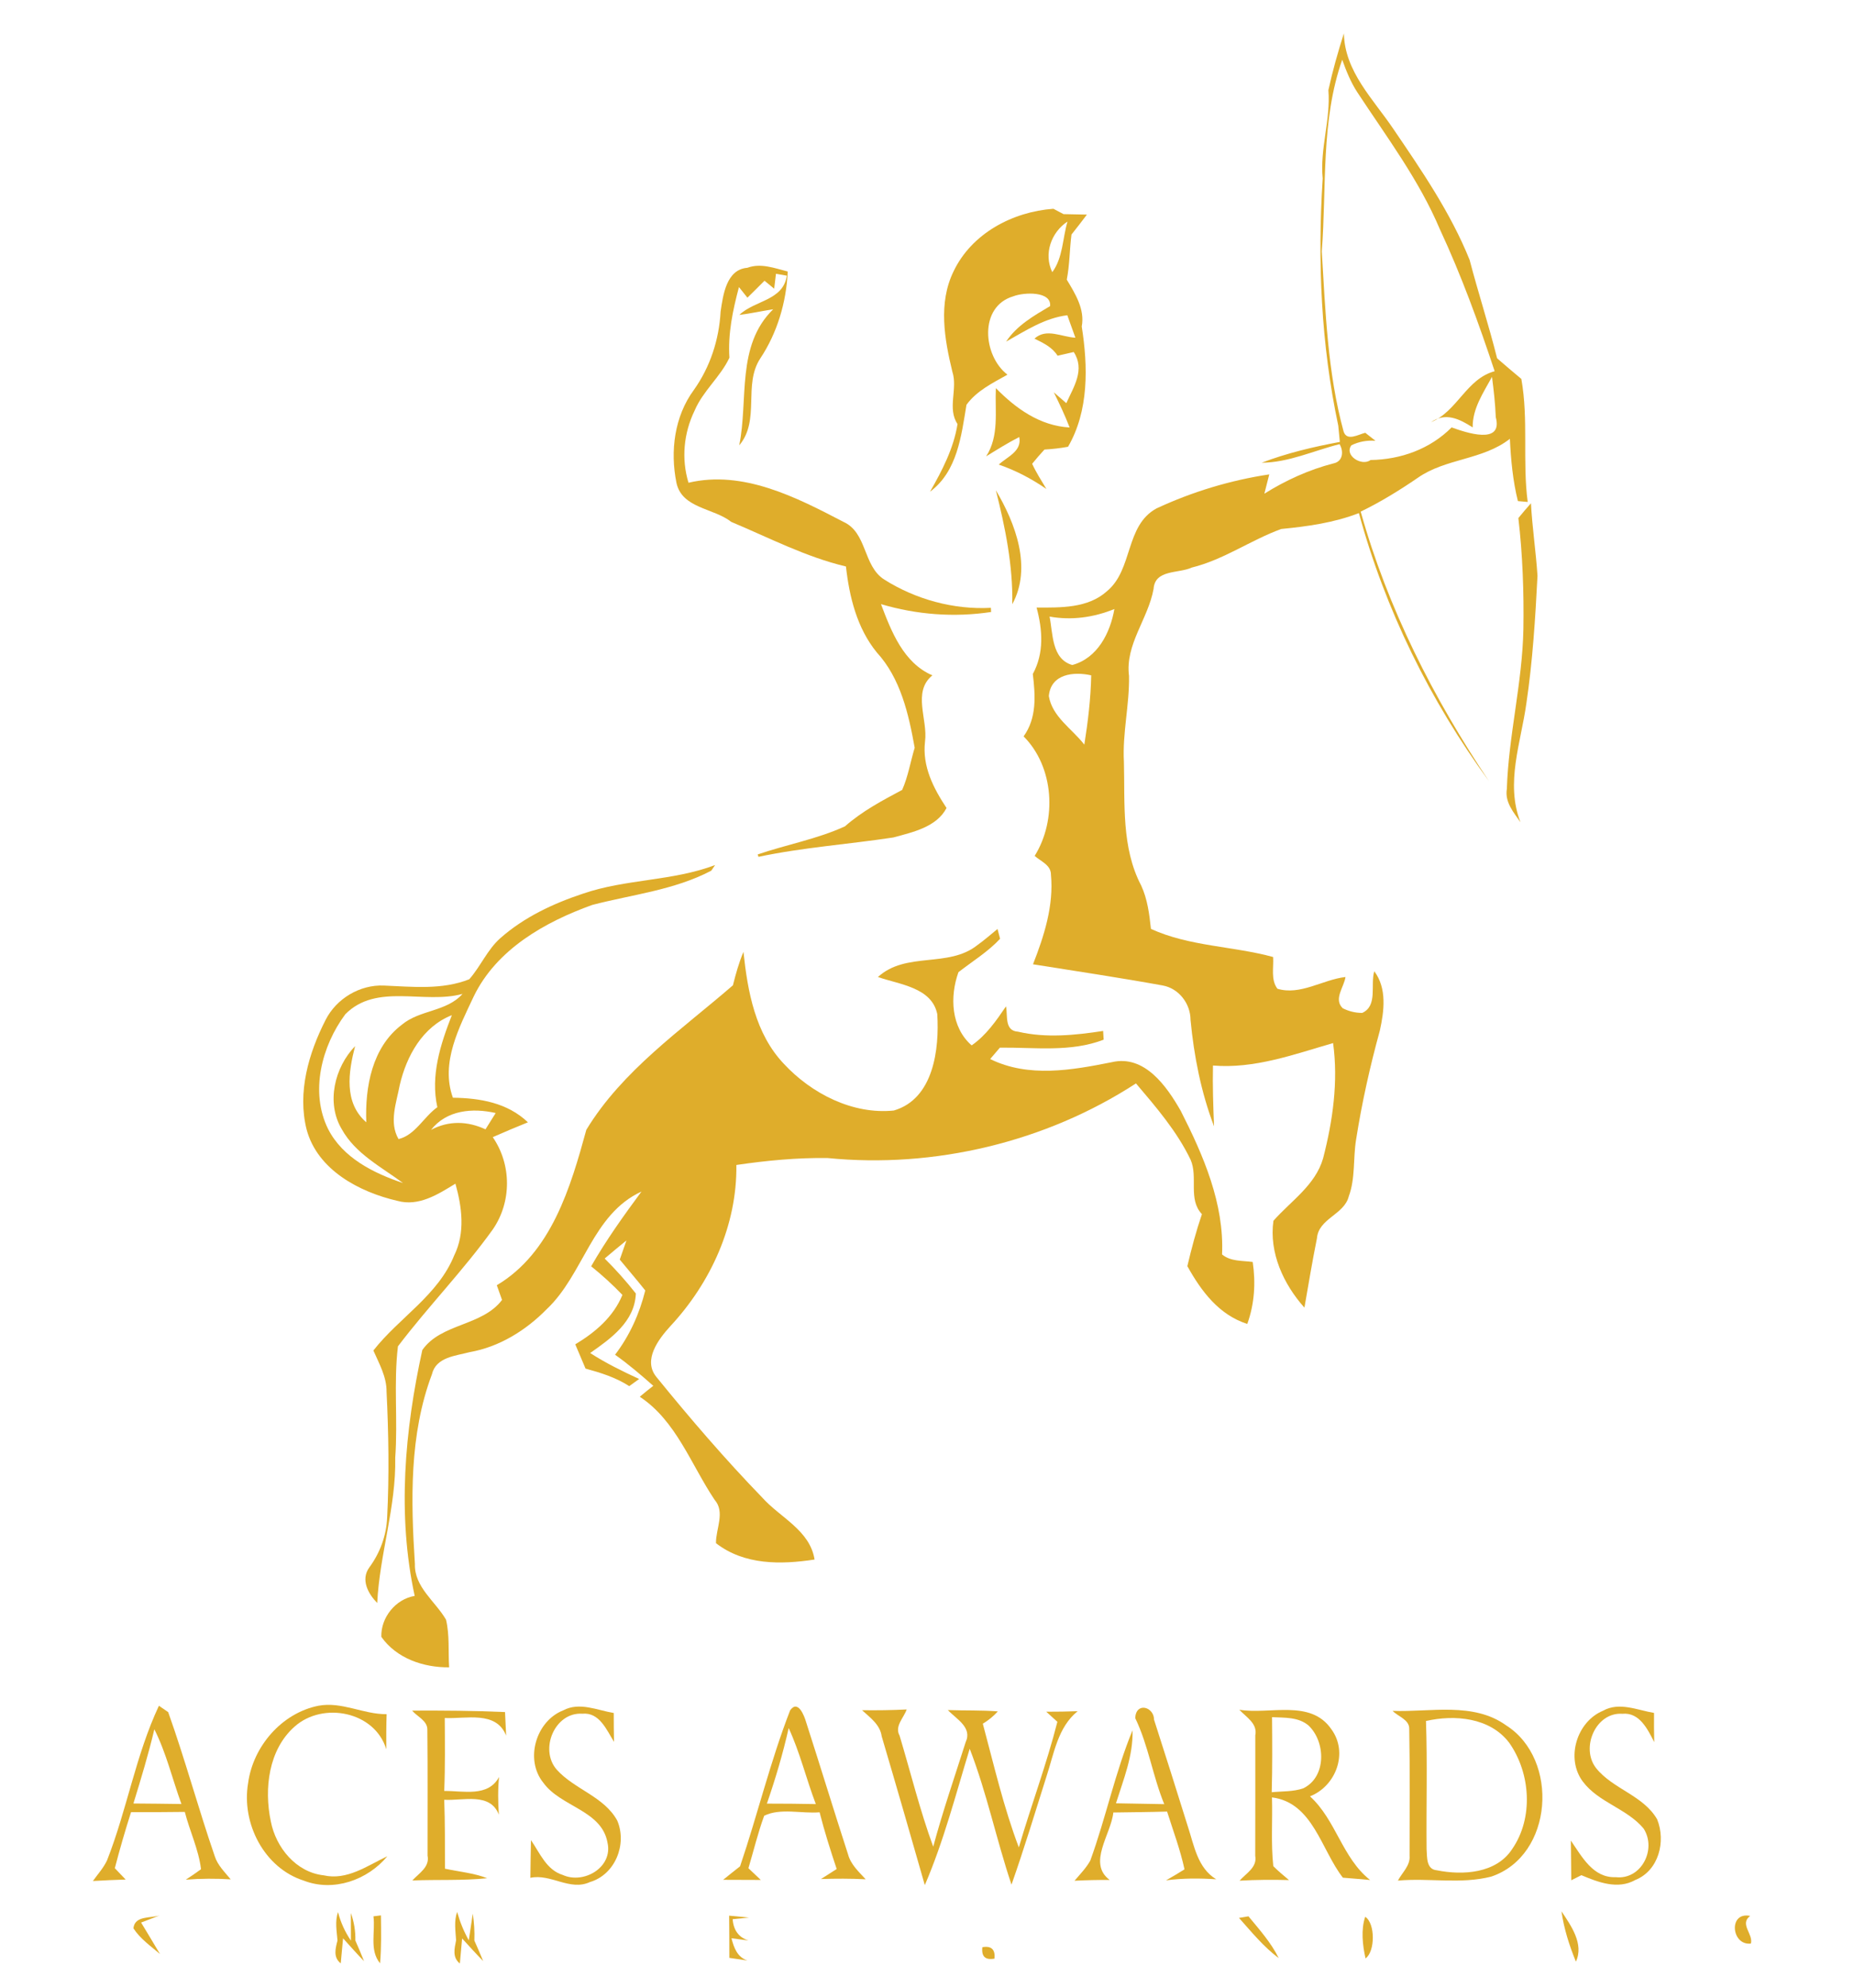 <?xml version="1.0" encoding="UTF-8" ?>
<!DOCTYPE svg PUBLIC "-//W3C//DTD SVG 1.1//EN" "http://www.w3.org/Graphics/SVG/1.1/DTD/svg11.dtd">
<svg width="280pt" height="300pt" viewBox="0 0 280 300" version="1.1" xmlns="http://www.w3.org/2000/svg">
<g id="#dfad2bff">
<path fill="#dfad2b" opacity="1.00" d=" M 200.62 13.60 C 201.25 10.71 202.06 7.86 202.96 5.04 C 203.08 10.80 207.41 14.98 210.43 19.46 C 214.72 25.76 219.09 32.13 221.95 39.23 C 223.25 44.20 224.85 49.09 226.10 54.08 C 227.31 55.12 228.52 56.17 229.76 57.19 C 230.86 63.33 229.91 69.59 230.72 75.76 C 230.35 75.73 229.61 75.66 229.24 75.63 C 228.48 72.60 228.18 69.37 228.03 66.23 C 223.94 69.44 218.35 69.16 214.13 72.11 C 211.37 74.00 208.51 75.76 205.50 77.22 C 209.57 91.78 216.48 105.39 224.88 117.91 C 215.98 105.77 209.18 91.97 205.23 77.44 C 201.47 78.90 197.49 79.45 193.50 79.84 C 188.90 81.51 184.81 84.48 179.99 85.66 C 177.99 86.59 174.43 85.91 174.22 88.88 C 173.40 93.43 169.90 97.26 170.51 102.02 C 170.59 106.37 169.50 110.64 169.74 115.00 C 169.90 121.25 169.34 127.93 172.35 133.66 C 173.30 135.71 173.58 137.97 173.82 140.20 C 179.66 142.86 186.19 142.78 192.27 144.44 C 192.38 146.03 191.89 147.84 192.92 149.23 C 196.39 150.28 199.76 147.85 203.20 147.46 C 202.99 148.98 201.36 150.79 202.78 152.17 C 203.71 152.64 204.69 152.88 205.73 152.88 C 208.11 151.80 206.93 148.64 207.55 146.59 C 209.49 149.19 209.04 152.59 208.39 155.55 C 206.90 160.97 205.67 166.47 204.80 172.02 C 204.34 174.85 204.71 177.83 203.70 180.56 C 203.01 183.34 199.13 183.89 198.89 186.90 C 198.19 190.37 197.61 193.87 197.00 197.36 C 193.84 193.83 191.64 189.07 192.32 184.25 C 194.97 181.25 198.65 178.89 199.82 174.83 C 201.28 169.19 202.13 163.25 201.33 157.43 C 195.42 159.14 189.46 161.34 183.19 160.82 C 183.12 163.88 183.23 166.94 183.35 170.00 C 181.39 164.84 180.32 159.40 179.80 153.93 C 179.79 151.48 178.05 149.19 175.61 148.74 C 169.10 147.56 162.55 146.58 156.01 145.54 C 157.69 141.25 159.16 136.68 158.72 132.01 C 158.72 130.54 157.18 130.01 156.26 129.18 C 159.66 123.73 159.20 115.77 154.59 111.14 C 156.60 108.36 156.37 104.95 155.98 101.73 C 157.70 98.57 157.46 95.08 156.55 91.70 C 160.18 91.70 164.30 91.83 167.19 89.22 C 171.14 85.95 169.90 79.32 174.67 76.73 C 180.05 74.23 185.82 72.48 191.69 71.60 C 191.51 72.33 191.14 73.79 190.95 74.51 C 194.19 72.49 197.69 70.89 201.39 69.94 C 202.83 69.65 202.95 68.11 202.31 67.04 C 198.40 68.01 194.64 69.81 190.54 69.84 C 194.35 68.39 198.34 67.44 202.35 66.70 C 202.29 66.09 202.17 64.86 202.11 64.24 C 199.51 52.01 198.96 39.40 199.76 26.94 C 199.32 22.44 200.98 18.07 200.62 13.60 M 199.62 37.95 C 200.18 47.03 200.50 56.28 202.91 65.10 C 203.39 66.68 205.16 65.56 206.19 65.32 C 206.58 65.62 207.34 66.22 207.73 66.53 C 206.42 66.43 205.21 66.66 204.09 67.21 C 202.96 68.75 205.68 70.43 206.98 69.43 C 211.55 69.36 215.97 67.78 219.23 64.51 C 221.35 65.27 227.03 67.23 225.90 62.97 C 225.82 60.93 225.59 58.90 225.33 56.88 C 224.03 59.26 222.37 61.67 222.41 64.51 C 220.39 63.21 218.31 62.20 216.12 63.72 C 220.12 62.06 221.46 57.17 225.73 56.03 C 223.32 48.76 220.70 41.56 217.46 34.61 C 214.31 27.15 209.41 20.66 204.99 13.93 C 204.00 12.41 203.31 10.71 202.71 9.01 C 199.44 18.29 200.38 28.29 199.62 37.95 M 158.51 93.06 C 159.03 95.63 158.81 99.47 161.94 100.37 C 165.75 99.34 167.67 95.53 168.30 91.92 C 165.18 93.19 161.84 93.66 158.51 93.06 M 158.40 105.06 C 158.92 108.21 161.93 110.01 163.76 112.39 C 164.31 108.92 164.73 105.44 164.80 101.93 C 162.17 101.33 158.69 101.70 158.40 105.06 Z" />
<path fill="#dfad2b" opacity="1.00" d=" M 144.01 40.96 C 146.74 35.23 152.93 31.96 159.09 31.51 C 159.47 31.71 160.23 32.12 160.62 32.32 C 161.50 32.34 163.27 32.37 164.15 32.39 C 163.39 33.40 162.61 34.41 161.82 35.40 C 161.53 37.66 161.55 39.96 161.11 42.21 C 162.39 44.33 163.86 46.68 163.37 49.28 C 164.32 55.31 164.46 61.99 161.30 67.43 C 160.12 67.65 158.94 67.78 157.74 67.85 C 157.10 68.54 156.48 69.26 155.88 70.00 C 156.49 71.32 157.28 72.55 158.03 73.80 C 155.80 72.26 153.40 71.00 150.84 70.12 C 152.13 68.92 154.37 68.12 153.93 65.96 C 152.21 66.84 150.57 67.87 148.93 68.88 C 150.94 65.78 150.24 62.07 150.40 58.58 C 153.43 61.67 157.06 64.27 161.54 64.52 C 160.84 62.70 160.01 60.95 159.15 59.21 C 159.62 59.62 160.56 60.44 161.04 60.85 C 162.16 58.37 163.90 55.79 162.16 53.13 C 161.55 53.27 160.33 53.55 159.72 53.69 C 158.91 52.39 157.55 51.76 156.23 51.11 C 158.02 49.47 160.35 50.87 162.41 50.97 C 162.10 50.12 161.50 48.43 161.19 47.58 C 157.77 48.00 154.88 49.92 151.95 51.56 C 153.57 49.11 156.13 47.66 158.59 46.20 C 158.83 43.93 154.65 44.09 153.04 44.72 C 147.81 46.25 148.42 53.68 152.15 56.55 C 149.93 57.80 147.49 58.98 145.96 61.10 C 145.18 65.79 144.59 71.14 140.46 74.21 C 142.29 71.01 144.02 67.69 144.61 64.00 C 143.02 61.64 144.68 58.69 143.83 56.10 C 142.63 51.17 141.68 45.73 144.01 40.96 M 158.92 41.08 C 160.55 38.87 160.46 35.98 161.22 33.44 C 158.75 35.06 157.58 38.33 158.92 41.08 Z" />
<path fill="#dfad2b" opacity="1.00" d=" M 108.83 47.02 C 109.20 44.52 109.70 40.67 112.86 40.42 C 114.91 39.66 116.97 40.48 118.97 40.98 C 118.75 45.62 117.40 50.22 114.82 54.10 C 112.19 58.10 114.86 63.40 111.64 67.22 C 113.05 60.37 111.14 52.16 116.77 46.68 C 115.06 46.94 113.37 47.32 111.66 47.53 C 113.99 45.30 118.27 45.40 118.83 41.61 L 117.19 41.32 L 116.92 43.57 C 116.55 43.27 115.83 42.67 115.46 42.37 C 114.61 43.23 113.74 44.08 112.88 44.93 C 112.56 44.53 111.92 43.73 111.60 43.33 C 110.67 46.83 109.92 50.35 110.16 53.99 C 108.80 56.89 106.16 59.00 104.90 61.98 C 103.26 65.36 102.88 69.25 103.98 72.86 C 112.21 70.92 120.24 75.04 127.35 78.75 C 131.00 80.37 130.30 85.40 133.54 87.47 C 138.30 90.47 144.01 92.04 149.65 91.74 C 149.65 91.90 149.67 92.21 149.68 92.37 C 144.11 93.21 138.44 92.78 133.05 91.18 C 134.61 95.30 136.44 100.05 140.81 101.93 C 137.74 104.46 140.16 108.60 139.70 111.94 C 139.27 115.66 140.97 118.96 142.95 121.95 C 141.44 124.85 137.80 125.61 134.91 126.40 C 128.13 127.43 121.26 127.90 114.55 129.32 C 114.52 129.23 114.46 129.05 114.43 128.96 C 118.79 127.47 123.42 126.64 127.61 124.72 C 130.21 122.43 133.23 120.83 136.25 119.22 C 137.15 117.19 137.50 114.97 138.14 112.86 C 137.23 107.77 136.01 102.38 132.41 98.46 C 129.43 94.81 128.27 90.08 127.76 85.50 C 121.71 84.07 116.14 81.16 110.44 78.77 C 107.77 76.66 102.99 76.75 102.16 72.87 C 101.19 68.09 101.85 62.84 104.80 58.84 C 107.26 55.38 108.60 51.25 108.83 47.02 Z" />
<path fill="#dfad2b" opacity="1.00" d=" M 152.88 91.19 C 152.99 85.36 151.82 79.63 150.40 74.00 C 153.37 78.99 155.89 85.68 152.88 91.19 Z" />
<path fill="#dfad2b" opacity="1.00" d=" M 229.31 78.19 C 229.93 77.44 230.56 76.69 231.21 75.96 C 231.41 79.62 231.96 83.25 232.20 86.91 C 231.87 93.34 231.47 99.78 230.52 106.16 C 229.70 112.09 227.32 118.20 229.63 124.10 C 228.58 122.60 227.25 121.07 227.57 119.09 C 227.83 111.01 229.91 103.08 230.07 94.98 C 230.16 89.38 229.96 83.76 229.31 78.19 Z" />
<path fill="#dfad2b" opacity="1.00" d=" M 108.00 130.56 C 107.85 130.77 107.57 131.20 107.42 131.41 C 101.82 134.35 95.48 135.01 89.45 136.58 C 82.30 139.15 75.00 143.27 71.55 150.38 C 69.35 155.07 66.49 160.40 68.40 165.68 C 72.50 165.73 76.64 166.44 79.73 169.39 C 77.95 170.11 76.18 170.85 74.42 171.63 C 77.27 175.77 77.29 181.40 74.43 185.55 C 70.01 191.71 64.68 197.17 60.10 203.20 C 59.43 208.72 60.10 214.42 59.69 220.01 C 59.84 227.44 57.33 234.56 56.97 241.94 C 55.60 240.55 54.44 238.43 55.77 236.58 C 57.40 234.37 58.36 231.76 58.47 229.01 C 58.79 222.69 58.69 216.36 58.38 210.05 C 58.40 207.80 57.26 205.82 56.39 203.83 C 60.27 198.87 66.16 195.51 68.60 189.47 C 70.28 186.06 69.77 182.18 68.78 178.65 C 66.15 180.26 63.24 182.14 60.00 181.24 C 54.28 179.92 47.95 176.59 46.31 170.49 C 44.89 164.88 46.60 158.98 49.16 153.96 C 50.79 150.72 54.35 148.59 57.99 148.75 C 62.28 148.93 66.77 149.43 70.87 147.80 C 72.59 145.85 73.60 143.33 75.57 141.59 C 79.15 138.43 83.55 136.37 88.04 134.88 C 94.52 132.65 101.58 133.00 108.00 130.56 M 52.15 153.08 C 48.58 157.88 46.78 164.81 49.55 170.40 C 51.78 174.77 56.42 177.06 60.87 178.56 C 57.58 176.12 53.66 174.13 51.61 170.42 C 49.23 166.43 50.53 161.10 53.63 157.89 C 52.62 161.79 51.89 166.41 55.32 169.39 C 55.11 164.07 56.19 158.06 60.69 154.66 C 63.40 152.39 67.45 152.72 69.85 150.01 C 64.03 151.61 56.88 148.30 52.15 153.08 M 60.37 163.77 C 59.88 166.42 58.71 169.38 60.19 171.92 C 62.70 171.33 64.00 168.56 66.05 167.11 C 64.99 162.33 66.52 157.63 68.24 153.22 C 63.82 154.96 61.40 159.37 60.37 163.77 M 65.10 170.53 C 67.76 169.11 70.61 169.19 73.32 170.45 C 73.83 169.63 74.34 168.81 74.86 167.99 C 71.38 167.19 67.45 167.53 65.10 170.53 Z" />
<path fill="#dfad2b" opacity="1.00" d=" M 150.65 140.21 C 150.75 140.58 150.94 141.32 151.04 141.69 C 149.19 143.67 146.87 145.08 144.75 146.73 C 143.43 150.41 143.61 155.03 146.74 157.78 C 148.94 156.26 150.45 154.06 151.93 151.89 C 152.22 153.28 151.66 155.58 153.74 155.71 C 157.96 156.70 162.36 156.25 166.60 155.60 C 166.62 155.93 166.66 156.59 166.68 156.92 C 161.66 158.85 156.24 158.06 151.01 158.12 C 150.64 158.55 149.91 159.41 149.54 159.84 C 155.33 162.69 161.86 161.52 167.89 160.32 C 172.85 159.14 176.20 163.95 178.32 167.66 C 181.73 174.36 184.91 181.67 184.56 189.33 C 185.86 190.42 187.61 190.25 189.19 190.47 C 189.66 193.62 189.46 196.81 188.37 199.82 C 184.08 198.45 181.41 194.86 179.32 191.10 C 179.94 188.46 180.64 185.83 181.52 183.25 C 179.38 181.00 180.97 177.68 179.81 175.04 C 177.75 170.75 174.61 167.11 171.56 163.52 C 157.93 172.37 141.12 176.39 124.97 174.78 C 120.36 174.72 115.76 175.16 111.21 175.83 C 111.33 184.90 107.34 193.61 101.23 200.17 C 99.45 202.12 97.06 205.26 99.12 207.81 C 104.21 214.07 109.48 220.21 115.10 226.01 C 117.82 229.06 122.31 230.94 123.02 235.38 C 117.93 236.16 112.40 236.23 108.13 232.91 C 108.10 230.73 109.56 228.23 107.92 226.36 C 104.37 221.07 102.12 214.43 96.62 210.81 C 97.29 210.24 97.98 209.70 98.66 209.16 C 96.80 207.51 94.91 205.90 92.89 204.47 C 95.09 201.59 96.58 198.28 97.45 194.77 C 96.20 193.19 94.88 191.67 93.60 190.11 C 93.93 189.14 94.28 188.19 94.61 187.22 C 93.50 188.12 92.40 189.03 91.32 189.95 C 92.99 191.61 94.57 193.37 96.03 195.23 C 95.86 199.47 92.29 202.00 89.13 204.21 C 91.48 205.73 93.99 206.96 96.53 208.13 C 96.03 208.49 95.53 208.85 95.03 209.21 C 93.02 207.90 90.72 207.19 88.43 206.56 C 87.92 205.33 87.40 204.12 86.88 202.90 C 89.89 201.10 92.64 198.76 94.00 195.44 C 92.52 193.89 90.94 192.46 89.28 191.12 C 91.54 187.18 94.18 183.49 96.88 179.84 C 89.40 183.28 88.17 192.33 82.56 197.60 C 79.41 200.81 75.39 203.30 70.92 204.08 C 68.80 204.65 65.84 204.82 65.23 207.43 C 61.80 216.54 62.05 226.49 62.66 236.05 C 62.56 239.55 65.76 241.69 67.36 244.46 C 67.92 246.80 67.68 249.26 67.83 251.65 C 63.96 251.69 59.89 250.31 57.59 247.05 C 57.50 244.15 59.73 241.35 62.63 240.87 C 59.97 228.64 61.12 215.88 63.78 203.76 C 66.62 199.70 72.80 200.18 75.82 196.20 C 75.62 195.64 75.23 194.54 75.03 193.98 C 83.27 189.08 86.18 179.18 88.55 170.52 C 94.00 161.55 102.89 155.47 110.69 148.71 C 111.12 147.00 111.59 145.30 112.28 143.67 C 112.92 149.67 114.06 156.02 118.39 160.57 C 122.55 165.05 128.79 168.25 134.99 167.61 C 141.00 165.86 141.88 158.35 141.55 153.05 C 140.71 149.01 135.80 148.59 132.59 147.46 C 136.84 143.58 143.21 146.13 147.59 142.66 C 148.65 141.90 149.64 141.04 150.65 140.21 Z" />
<path fill="#dfad2b" opacity="1.00" d=" M 37.47 269.13 C 38.21 263.59 42.54 258.56 48.08 257.45 C 51.61 256.78 54.89 258.76 58.39 258.72 C 58.33 260.49 58.33 262.25 58.34 264.02 C 56.61 258.30 48.78 256.79 44.51 260.58 C 40.55 264.06 39.86 269.99 40.90 274.90 C 41.66 278.84 44.71 282.58 48.87 283.04 C 52.42 283.85 55.47 281.59 58.50 280.16 C 55.52 283.76 50.37 285.58 45.90 283.85 C 39.89 281.95 36.44 275.18 37.47 269.13 Z" />
<path fill="#dfad2b" opacity="1.00" d=" M 85.07 258.14 C 87.52 256.84 90.20 258.13 92.69 258.54 C 92.69 259.99 92.70 261.44 92.73 262.90 C 91.62 261.10 90.52 258.40 87.95 258.65 C 83.79 258.37 81.42 264.04 84.07 267.08 C 86.74 270.07 91.22 271.13 93.22 274.78 C 94.74 278.34 92.91 282.94 89.09 284.06 C 86.07 285.46 83.16 282.75 80.10 283.42 C 80.13 281.52 80.14 279.62 80.19 277.73 C 81.54 279.68 82.52 282.23 85.00 282.99 C 88.17 284.42 92.59 281.83 91.75 278.12 C 90.88 273.20 84.67 272.72 82.05 269.06 C 79.22 265.56 80.94 259.75 85.07 258.14 Z" />
<path fill="#dfad2b" opacity="1.00" d=" M 242.10 258.20 C 244.55 256.83 247.28 258.11 249.80 258.53 C 249.79 259.99 249.79 261.46 249.83 262.94 C 248.85 261.02 247.61 258.41 245.02 258.66 C 241.00 258.38 238.67 263.80 241.04 266.85 C 243.58 270.03 248.17 270.96 250.27 274.59 C 251.62 277.92 250.51 282.34 246.96 283.75 C 244.33 285.23 241.36 284.09 238.83 283.02 C 238.45 283.21 237.68 283.60 237.30 283.79 C 237.30 281.79 237.25 279.79 237.24 277.80 C 238.90 280.21 240.59 283.46 244.01 283.32 C 247.86 283.76 250.24 279.13 248.23 275.99 C 245.71 272.96 241.44 272.07 239.05 268.90 C 236.43 265.41 238.11 259.85 242.10 258.20 Z" />
<path fill="#dfad2b" opacity="1.00" d=" M 16.16 280.80 C 19.17 273.16 20.50 264.89 24.00 257.45 C 24.35 257.69 25.05 258.17 25.40 258.41 C 27.96 265.58 29.95 272.95 32.43 280.15 C 32.87 281.53 33.94 282.55 34.84 283.65 C 32.58 283.51 30.32 283.52 28.06 283.70 C 28.84 283.20 29.61 282.67 30.36 282.12 C 30.00 279.14 28.65 276.37 27.91 273.47 C 25.20 273.50 22.50 273.52 19.79 273.51 C 18.90 276.30 18.08 279.12 17.34 281.97 C 17.75 282.40 18.57 283.25 18.98 283.68 C 17.33 283.73 15.68 283.80 14.03 283.90 C 14.76 282.88 15.62 281.94 16.16 280.80 M 23.31 261.00 C 22.42 264.78 21.29 268.49 20.15 272.20 C 22.57 272.22 24.98 272.24 27.40 272.28 C 26.03 268.52 25.12 264.59 23.31 261.00 Z" />
<path fill="#dfad2b" opacity="1.00" d=" M 62.24 258.18 C 66.92 258.16 71.60 258.19 76.27 258.40 C 76.32 259.58 76.38 260.77 76.44 261.96 C 74.94 258.15 70.38 259.46 67.17 259.30 C 67.19 262.97 67.24 266.64 67.09 270.31 C 69.97 270.27 73.71 271.29 75.37 268.20 C 75.18 270.09 75.21 271.99 75.34 273.89 C 74.02 270.47 69.97 271.81 67.09 271.64 C 67.22 275.10 67.19 278.57 67.20 282.04 C 69.33 282.51 71.53 282.68 73.58 283.48 C 69.82 283.87 66.04 283.66 62.27 283.82 C 63.28 282.71 64.93 281.80 64.57 280.06 C 64.56 273.73 64.61 267.39 64.54 261.07 C 64.57 259.70 63.00 259.09 62.24 258.18 Z" />
<path fill="#dfad2b" opacity="1.00" d=" M 119.33 258.14 C 120.52 256.46 121.48 259.00 121.73 259.88 C 123.88 266.54 125.92 273.24 128.08 279.89 C 128.49 281.42 129.70 282.51 130.74 283.64 C 128.49 283.52 126.23 283.53 123.99 283.60 C 124.78 283.10 125.57 282.59 126.36 282.09 C 125.42 279.26 124.51 276.42 123.78 273.53 C 121.04 273.76 117.88 272.84 115.41 274.05 C 114.46 276.64 113.82 279.33 113.03 281.97 C 113.65 282.56 114.28 283.15 114.90 283.74 C 113.01 283.73 111.11 283.73 109.21 283.72 C 110.06 283.04 110.91 282.35 111.77 281.68 C 114.42 273.87 116.34 265.82 119.33 258.14 M 119.11 260.82 C 118.24 264.68 117.11 268.48 115.82 272.22 C 118.28 272.22 120.74 272.24 123.21 272.29 C 121.76 268.49 120.82 264.51 119.11 260.82 Z" />
<path fill="#dfad2b" opacity="1.00" d=" M 130.19 258.12 C 132.44 258.15 134.68 258.12 136.93 258.01 C 136.49 259.29 135.07 260.52 135.86 261.96 C 137.54 267.55 138.93 273.24 140.94 278.72 C 142.37 273.40 144.17 268.19 145.84 262.94 C 146.88 260.70 144.42 259.46 143.15 258.10 C 145.66 258.19 148.19 258.10 150.70 258.30 C 150.05 259.02 149.29 259.64 148.43 260.16 C 150.11 266.41 151.57 272.77 153.87 278.83 C 155.73 272.48 158.06 266.28 159.69 259.87 C 159.27 259.49 158.43 258.73 158.01 258.35 C 159.59 258.35 161.17 258.33 162.75 258.27 C 159.75 260.70 159.19 264.65 158.05 268.10 C 156.33 273.56 154.66 279.05 152.76 284.45 C 150.48 277.67 149.04 270.61 146.45 263.94 C 144.34 270.84 142.52 277.91 139.67 284.52 C 137.53 277.03 135.37 269.54 133.16 262.07 C 132.91 260.28 131.41 259.24 130.19 258.12 Z" />
<path fill="#dfad2b" opacity="1.00" d=" M 171.45 259.32 C 171.54 256.84 174.28 257.58 174.29 259.55 C 176.02 264.93 177.73 270.32 179.41 275.72 C 180.35 278.58 180.87 281.95 183.68 283.64 C 181.15 283.47 178.61 283.47 176.10 283.80 C 177.04 283.27 177.97 282.72 178.89 282.14 C 178.25 279.17 177.17 276.31 176.26 273.42 C 173.55 273.50 170.84 273.52 168.14 273.56 C 167.80 276.86 164.19 281.22 167.59 283.74 C 165.82 283.73 164.05 283.77 162.28 283.86 C 163.11 282.88 164.03 281.95 164.66 280.82 C 167.02 274.34 168.41 267.53 171.04 261.15 C 171.15 264.99 169.67 268.58 168.54 272.17 C 170.97 272.22 173.40 272.25 175.83 272.30 C 174.09 268.06 173.44 263.44 171.45 259.32 Z" />
<path fill="#dfad2b" opacity="1.00" d=" M 187.17 258.05 C 191.75 258.82 197.91 256.41 201.06 260.98 C 203.66 264.51 201.79 269.57 197.84 271.12 C 201.77 274.69 202.71 280.43 206.92 283.75 C 205.55 283.62 204.18 283.51 202.81 283.40 C 199.52 279.19 198.29 272.07 192.10 271.28 C 192.20 274.74 191.93 278.22 192.30 281.66 C 193.04 282.40 193.86 283.08 194.67 283.76 C 192.18 283.69 189.69 283.71 187.21 283.85 C 188.19 282.73 189.90 281.84 189.57 280.10 C 189.60 274.04 189.57 267.98 189.58 261.92 C 189.95 260.12 188.21 259.18 187.17 258.05 M 192.11 259.17 C 192.14 262.94 192.17 266.72 192.06 270.50 C 193.65 270.34 195.30 270.44 196.83 269.91 C 200.35 268.20 200.23 262.90 197.62 260.43 C 196.08 259.12 193.99 259.27 192.11 259.17 Z" />
<path fill="#dfad2b" opacity="1.00" d=" M 210.32 258.22 C 216.01 258.44 222.50 256.83 227.48 260.42 C 235.53 265.54 234.60 280.07 225.23 283.23 C 220.64 284.42 215.80 283.41 211.12 283.84 C 211.76 282.62 213.02 281.56 212.88 280.07 C 212.87 273.69 212.95 267.32 212.83 260.95 C 212.87 259.54 211.15 259.09 210.32 258.22 M 215.36 259.75 C 215.58 266.20 215.39 272.65 215.45 279.10 C 215.54 280.22 215.36 282.14 216.99 282.28 C 220.91 283.07 225.98 282.77 228.38 279.07 C 231.62 274.38 231.16 267.62 227.93 263.04 C 225.04 259.22 219.71 258.76 215.36 259.75 Z" />
<path fill="#dfad2b" opacity="1.00" d=" M 20.15 291.04 C 20.35 289.08 22.77 289.54 24.13 289.09 C 23.42 289.36 22.01 289.90 21.31 290.17 C 22.25 291.75 23.23 293.32 24.16 294.92 C 22.75 293.71 21.17 292.62 20.15 291.04 Z" />
<path fill="#dfad2b" opacity="1.00" d=" M 50.97 292.88 C 50.86 291.45 50.56 289.99 51.05 288.60 C 51.45 290.15 52.10 291.58 53.00 292.90 C 53.00 291.86 52.99 289.77 52.99 288.73 C 53.47 290.07 53.70 291.45 53.67 292.89 C 54.13 293.92 54.56 294.95 54.98 296.00 C 53.89 294.88 52.86 293.70 51.81 292.55 C 51.72 293.50 51.55 295.39 51.46 296.33 C 50.29 295.41 50.66 294.10 50.97 292.88 Z" />
<path fill="#dfad2b" opacity="1.00" d=" M 56.40 289.23 C 56.68 289.20 57.25 289.13 57.53 289.09 C 57.56 291.50 57.61 293.91 57.40 296.32 C 55.75 294.34 56.71 291.57 56.40 289.23 Z" />
<path fill="#dfad2b" opacity="1.00" d=" M 68.88 292.85 C 68.80 291.42 68.54 289.96 69.04 288.57 C 69.46 290.07 70.04 291.50 70.80 292.86 C 70.95 291.86 71.25 289.84 71.40 288.83 C 71.61 290.17 71.69 291.53 71.64 292.89 C 72.10 293.91 72.54 294.94 72.97 295.98 C 71.88 294.88 70.84 293.71 69.79 292.57 C 69.70 293.51 69.53 295.41 69.45 296.35 C 68.28 295.42 68.64 294.09 68.88 292.85 Z" />
<path fill="#dfad2b" opacity="1.00" d=" M 110.12 289.13 C 110.87 289.20 112.37 289.35 113.12 289.42 C 112.50 289.48 111.27 289.60 110.65 289.66 C 110.76 291.25 111.53 292.42 113.05 292.88 C 112.41 292.80 111.12 292.63 110.47 292.54 C 110.84 293.99 111.36 295.40 112.88 295.90 C 112.20 295.80 110.83 295.60 110.15 295.50 C 110.14 293.37 110.15 291.25 110.12 289.13 Z" />
<path fill="#dfad2b" opacity="1.00" d=" M 187.12 289.47 C 187.48 289.41 188.20 289.29 188.55 289.23 C 190.20 291.23 191.96 293.19 193.12 295.54 C 190.83 293.83 189.01 291.59 187.12 289.47 Z" />
<path fill="#dfad2b" opacity="1.00" d=" M 206.18 289.30 C 207.72 290.30 207.69 294.55 206.23 295.58 C 205.78 293.61 205.52 291.22 206.18 289.30 Z" />
<path fill="#dfad2b" opacity="1.00" d=" M 235.82 288.47 C 237.26 290.63 239.25 293.41 238.00 296.07 C 237.00 293.62 236.19 291.09 235.82 288.47 Z" />
<path fill="#dfad2b" opacity="1.00" d=" M 264.43 293.34 C 261.47 293.70 260.98 288.48 264.32 289.17 C 262.66 290.40 264.81 291.89 264.43 293.34 Z" />
<path fill="#dfad2b" opacity="1.00" d=" M 148.36 293.89 C 149.71 293.65 150.32 294.22 150.20 295.61 C 148.81 295.87 148.20 295.30 148.36 293.89 Z" />
</g>
</svg>
